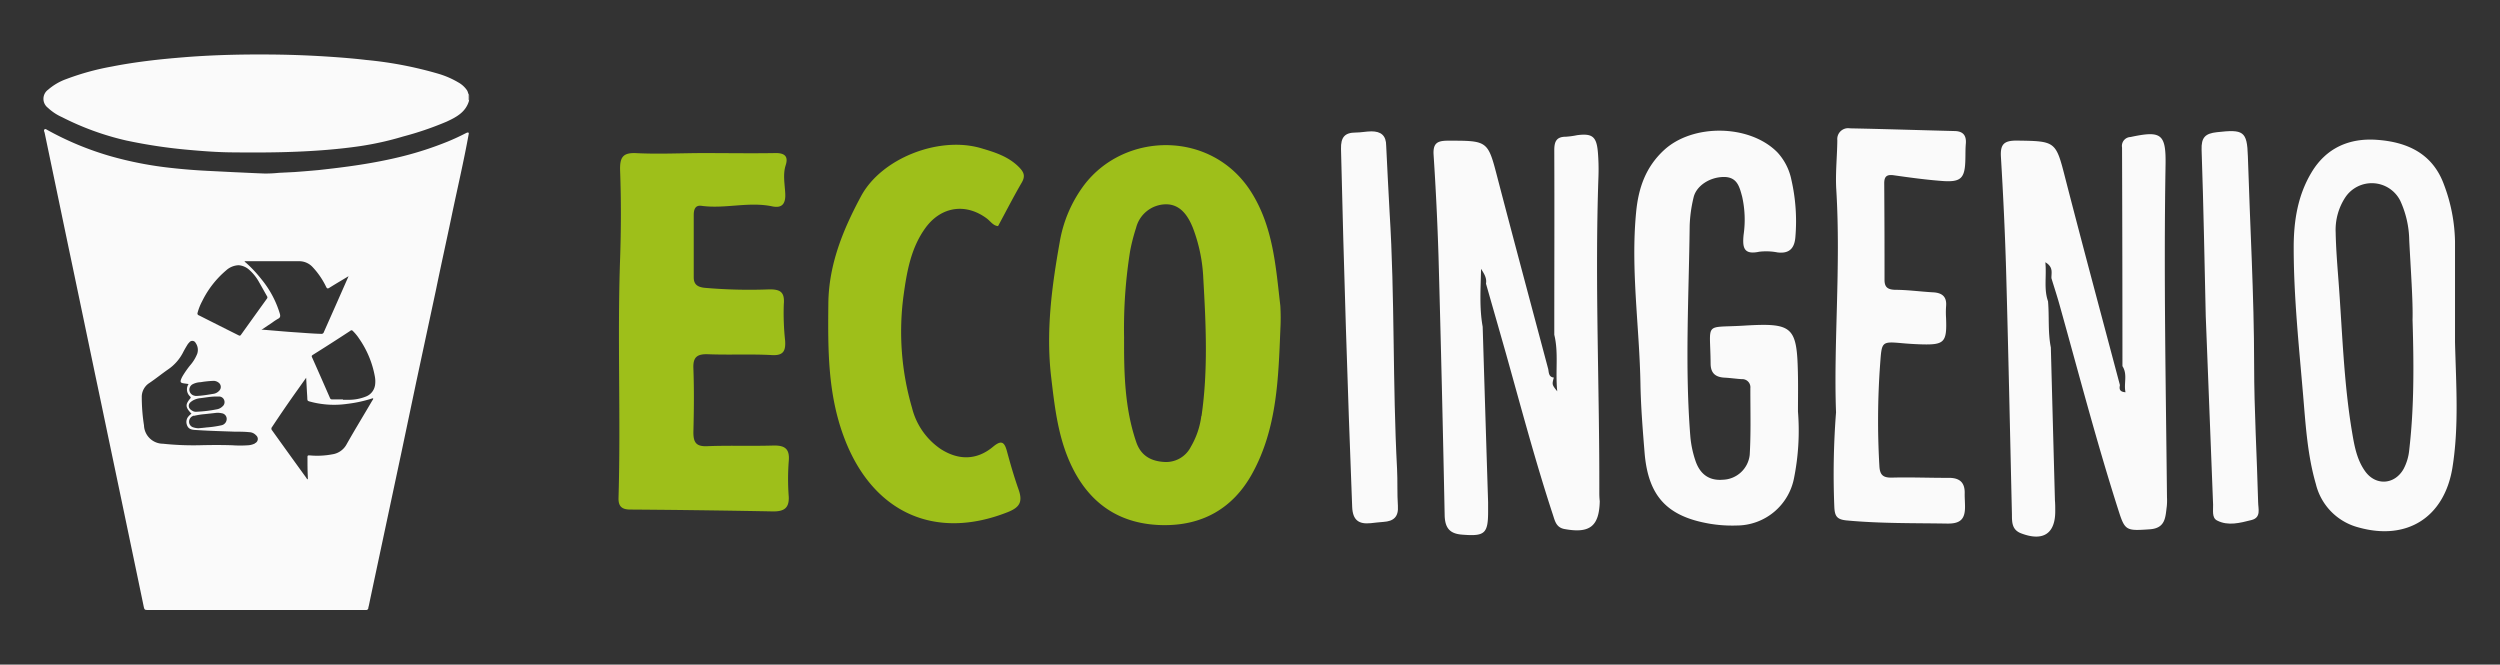 <svg id="Layer_1" data-name="Layer 1" xmlns="http://www.w3.org/2000/svg" viewBox="0 0 506.28 134.59"><rect x="0" y="0" width="506.28" height="134.59" fill="#333333" stroke="none"/><defs>
<style>.cls-1{fill:#fafafa;}.cls-2{fill:#9ebf1a;}</style>
</defs>
<g id="PXEkCR.tif">
<path class="cls-1" d="M95,20.34c-.65,2.37-2.59,3.39-4.59,4.31a64.61,64.61,0,0,1-8.8,3A61.7,61.7,0,0,1,73,29.58c-2.22.33-4.45.57-6.69.76-6.24.52-12.49.59-18.75.52-3.12,0-6.23-.23-9.34-.51a104.09,104.09,0,0,1-12.67-1.9,56,56,0,0,1-13-4.73A10.23,10.23,0,0,1,9.7,21.83a2.28,2.28,0,0,1,.05-3.67A11.56,11.56,0,0,1,13.46,16a51.87,51.87,0,0,1,9.17-2.52c2.66-.53,5.34-.92,8-1.24,2.31-.28,4.62-.48,6.93-.67,6.27-.49,12.56-.6,18.84-.51q5,.08,10.07.41c2.56.17,5.11.37,7.65.67a78.06,78.06,0,0,1,14.6,2.78,17.81,17.81,0,0,1,4.13,1.79,5.12,5.12,0,0,1,1.74,1.6c.16.26.19.57.34.84v.09a2.36,2.36,0,0,0,0,1Z"/><path class="cls-1" d="M95,20.25a1.22,1.22,0,0,1,0-1Z"/>
<path class="cls-1" d="M94.28,27c-1.17.6-2.37,1.16-3.59,1.66a68.37,68.37,0,0,1-9,2.95c-3.06.77-6.15,1.36-9.27,1.83-2.62.4-5.26.71-7.9,1-1.61.15-3.22.28-4.84.4L56.48,35a25.83,25.83,0,0,1-2.92.14c-2.05-.07-4.1-.18-6.15-.27l-5.56-.28q-3.56-.18-7.08-.57a73.59,73.59,0,0,1-12.66-2.47A61.42,61.42,0,0,1,9.64,26.35c-.19-.1-.41-.3-.61-.16s-.09.44,0,.66c1,4.79,2,9.58,3,14.37.86,4.11,1.71,8.22,2.58,12.33q2.34,11.17,4.67,22.34c.85,4,1.68,8,2.53,12.07q2.34,11.13,4.66,22.25,1.32,6.29,2.62,12.56c.16.74.19.76.95.76H73.75c.12,0,.24,0,.36,0a.43.43,0,0,0,.48-.37c0-.17.07-.35.11-.53.74-3.54,1.5-7.07,2.25-10.61L81.3,91.59c1-4.75,2-9.51,3-14.26q2-9.33,4-18.67c1-4.9,2.1-9.8,3.12-14.7,1.17-5.63,2.49-11.22,3.51-16.87v-.18C94.7,26.74,94.49,26.91,94.28,27ZM40,63.38A10.92,10.92,0,0,1,40.94,61a19.23,19.23,0,0,1,4.84-6.23,4,4,0,0,1,2.53-1.06,3.59,3.59,0,0,1,2.17.94,9.23,9.23,0,0,1,2,2.52c.54.93,1.06,1.88,1.59,2.81a.39.39,0,0,1,0,.48q-2.65,3.68-5.27,7.34c-.15.21-.26.21-.47.11q-4-2-8.05-4.05A.38.38,0,0,1,40,63.38ZM39,81.14a3.91,3.91,0,0,1,1.6-.51c1-.11,2-.32,3.08-.33h.67a1.1,1.1,0,0,1,1.06.76,1.11,1.11,0,0,1-.36,1.25,2.14,2.14,0,0,1-1.19.59,27,27,0,0,1-4,.48,1.44,1.44,0,0,1-.71-.09c-.45-.23-.89-.51-.92-1.06S38.63,81.39,39,81.14ZM38.35,79A1.26,1.26,0,0,1,39,77.82a3.69,3.69,0,0,1,1.63-.42,18.8,18.8,0,0,1,2.39-.26,1.68,1.68,0,0,1,1.24.34,1.08,1.08,0,0,1,.13,1.65,2,2,0,0,1-1.26.64c-1,.16-2,.34-3.07.4a1.8,1.8,0,0,1-.92-.11A1.27,1.27,0,0,1,38.35,79Zm.95,5.21a14.88,14.88,0,0,1,2.22-.35l2.09-.23a3.55,3.55,0,0,1,1.3.06,1.15,1.15,0,0,1,1,1.11,1.32,1.32,0,0,1-1,1.31,20.9,20.9,0,0,1-3.06.45c-.56.07-1.13.12-1.68.17a3.63,3.63,0,0,1-.94-.16,1.19,1.19,0,0,1-.94-1.16A1.28,1.28,0,0,1,39.3,84.17Zm12.33,5.59a3.48,3.48,0,0,1-1.33.37,22.44,22.44,0,0,1-3.28,0c-2.22-.07-4.44-.06-6.66,0A58.49,58.49,0,0,1,33,89.86a3.86,3.86,0,0,1-3.84-3.72,37.28,37.28,0,0,1-.45-5.68,3.33,3.33,0,0,1,1.48-2.86c1.32-.88,2.55-1.89,3.85-2.79a9.25,9.25,0,0,0,3-3.38c.26-.51.54-1,.84-1.49a2.73,2.73,0,0,1,.46-.6.75.75,0,0,1,1.28.11,2.44,2.44,0,0,1,.32,2.19A8.13,8.13,0,0,1,38.49,74,19.48,19.48,0,0,0,37,76.13a4.73,4.73,0,0,0-.33.68c-.2.53-.09.72.46.81l1.06.15a1.93,1.93,0,0,0,.28,2.49c.11.13.25.21.06.43-1,1.19-1,1.74.06,2.89l.18.19a3.8,3.8,0,0,0-.62.58,1.7,1.7,0,0,0-.34,1.56c.18.64.52,1.08,1.56,1.15,2.74.19,5.48.26,8.22.36,1,0,1.92,0,2.88.1a1.94,1.94,0,0,1,1.39.64A.94.94,0,0,1,51.63,89.76Zm1.31-23,2.23-1.5a11.53,11.53,0,0,1,1.13-.74c.47-.23.5-.54.38-1a20.06,20.06,0,0,0-3.73-7,26,26,0,0,0-3.17-3.38L49.53,53l.06-.1H50c3.5,0,7,0,10.49,0a3.68,3.68,0,0,1,2.83,1.2,15.85,15.85,0,0,1,2.73,4c.19.37.32.39.67.17,1.24-.78,2.51-1.52,3.87-2.34-.81,1.85-1.58,3.58-2.34,5.31q-1.33,3-2.66,6a.5.5,0,0,1-.56.37c-1.88-.05-3.74-.22-5.61-.34-2.07-.14-4.12-.34-6.19-.5ZM75.4,81.1c-1.75,3-3.54,5.91-5.23,8.91a3.91,3.91,0,0,1-2.9,2,16.29,16.29,0,0,1-4.57.21c-.34,0-.44,0-.43.39,0,1.35,0,2.7.07,4v.45c-.19,0-.24-.19-.31-.29Q58.57,92,55.09,87.14a.49.49,0,0,1,0-.66q2.51-3.8,5.14-7.49L62,76.5c.08,1.29.13,2.46.21,3.64s-.13,1,1.05,1.31a18.64,18.64,0,0,0,7.1.33,26.24,26.24,0,0,0,5-1.09.25.25,0,0,1,.22,0C75.59,80.87,75.47,81,75.4,81.1Zm.53-3a2.92,2.92,0,0,1-1.77,2.18,9.33,9.33,0,0,1-3.81.68c-.3,0-.6,0-.9,0v-.08H67.3a.43.43,0,0,1-.48-.29c-1.21-2.77-2.42-5.53-3.65-8.28-.1-.23,0-.31.14-.42Q67.13,69.5,70.94,67a.32.32,0,0,1,.49,0,9.56,9.56,0,0,1,1.31,1.59,19.5,19.5,0,0,1,3.17,7.64A5.35,5.35,0,0,1,75.93,78.14Z"/></g>
<path class="cls-2" d="M142.55,31c4.79,0,9.59.08,14.38,0,1.95-.05,2.77.63,2.18,2.46s-.19,3.79-.09,5.68-.44,3.11-2.64,2.65c-4.77-1-9.55.55-14.33-.11-1.33-.18-1.56.86-1.56,1.89q0,6.3,0,12.6c0,1.41.74,1.94,2.14,2.11a104.18,104.18,0,0,0,13.22.32c2.17,0,3.09.54,2.88,3A51.48,51.48,0,0,0,159,69c.11,1.9-.22,3.05-2.65,2.91-4.3-.24-8.62,0-12.93-.17-2.19-.08-3.11.52-3,2.87.16,4.31.11,8.62,0,12.93,0,2.06.55,2.91,2.79,2.82,4.4-.18,8.81,0,13.21-.13,2.37-.08,3.57.5,3.31,3.18a47.53,47.53,0,0,0,0,7.16c.11,2.3-.93,3-3.1,3q-14.5-.28-29-.38c-1.8,0-2.42-.75-2.37-2.38.47-16.14-.25-32.28.32-48.43.2-5.93.22-11.88,0-17.81-.08-2.68.49-3.73,3.41-3.55C133.52,31.24,138,31,142.55,31Z"/>
<path class="cls-2" d="M202.12,45.79c-1-.08-1.55-1-2.3-1.56-4.24-3.14-9.18-2.43-12.35,1.85-3,4.08-3.82,8.92-4.49,13.77a55,55,0,0,0,1.71,22.72,14.23,14.23,0,0,0,5.78,8.34c3.58,2.31,7.29,2.36,10.65-.45,1.75-1.46,2.32-.88,2.82,1,.7,2.59,1.45,5.17,2.34,7.69s.18,3.62-2.22,4.57c-14.84,5.86-27.44,0-33.12-15.12-3.34-8.87-3.28-17.93-3.19-27.13.08-7.95,3-15,6.63-21.75C178.54,32,190.19,27.53,198.64,30c2.75.81,5.48,1.64,7.63,3.76,1,1,1.47,1.79.66,3.19C205.24,39.85,203.72,42.83,202.12,45.79Z"/>
<path class="cls-2" d="M259.28,61.91c-.93-8-1.44-16-5.94-23.09-7.94-12.47-25.57-12.22-33.82-1.31A26.63,26.63,0,0,0,214.61,49c-1.62,9.06-2.82,18.16-1.73,27.41.74,6.29,1.44,12.57,4.32,18.35,3.73,7.48,9.8,11.4,18.11,11.58,8.05.17,14.31-3.29,18.23-10.35,5.1-9.17,5.35-19.39,5.76-29.52A41.32,41.32,0,0,0,259.28,61.91Zm-16,22.35a16.31,16.31,0,0,1-2.11,6.2,5.61,5.61,0,0,1-5.41,3.09c-2.73-.16-4.72-1.31-5.65-4-2.37-6.92-2.5-14.08-2.47-21.26a98.81,98.81,0,0,1,1.22-17.44,38.28,38.28,0,0,1,1.21-4.71,6.31,6.31,0,0,1,5.82-4.76c3.09-.14,4.71,2.29,5.72,4.86a32.47,32.47,0,0,1,2.07,10.08C244.21,65.62,244.67,75,243.32,84.26Z"/>
<path class="cls-1" d="M364.11,83.34a48.86,48.86,0,0,1-.79,13.44,11.84,11.84,0,0,1-11.58,9.64,27.49,27.49,0,0,1-5.44-.35c-8.71-1.47-12.52-5.59-13.25-14.37-.38-4.68-.76-9.37-.84-14.06-.21-11.57-2-23.1-.87-34.72.47-4.84,1.91-9.05,5.61-12.49,5.83-5.43,17.39-5.28,23,.43a11.59,11.59,0,0,1,2.83,5.56,37.75,37.75,0,0,1,.82,11.42c-.14,2.3-1.1,3.58-3.62,3.28a12,12,0,0,0-3.72-.14c-3.17.67-3.41-.87-3.16-3.43a21.31,21.31,0,0,0-.29-7.71c-.54-2-1-4-3.69-4-2.86,0-5.64,1.8-6.16,4.19a28,28,0,0,0-.78,5.68c-.16,14.25-1,28.51.14,42.75a21,21,0,0,0,1,4.76c.86,2.63,2.63,4.18,5.59,3.93a5.65,5.65,0,0,0,5.43-5.05c.26-4.49.12-9,.13-13.5a1.65,1.65,0,0,0-1.76-1.82c-1.15-.07-2.29-.24-3.44-.3-1.81-.09-2.83-.85-2.85-2.82-.06-8.66-1.48-7.22,6.64-7.71,10.15-.61,10.87.12,11.05,10.24C364.15,78.55,364.11,81,364.11,83.34Z"/>
<path class="cls-1" d="M371.82,83.51c-.52-13.91,1-29.51.05-45.12-.2-3.33.18-6.69.21-10a2.2,2.2,0,0,1,2.56-2.4c7.09.14,14.17.37,21.26.55,1.74.05,2.35,1,2.2,2.61-.09,1-.06,2.11-.09,3.16-.09,3.85-.88,4.64-4.83,4.33-3.24-.25-6.47-.69-9.7-1.15-1.4-.19-1.91.26-1.9,1.66q.07,9.76.06,19.54c0,1.47.64,1.94,2.11,2,2.57,0,5.14.37,7.72.51,1.89.1,2.83.92,2.63,2.89a17.69,17.69,0,0,0,0,2.3c.2,5-.33,5.5-5.23,5.34q-1.73-.06-3.45-.21c-4.44-.4-4.33-.39-4.67,4.21a158.26,158.26,0,0,0-.15,20.66c.1,1.85.79,2.38,2.6,2.33,3.83-.1,7.66.07,11.48.05,2.31,0,3.29,1.06,3.19,3.3,0,.86.07,1.73.07,2.59,0,2.42-.89,3.42-3.62,3.37-6.8-.11-13.6,0-20.39-.64-1.88-.19-2.35-.82-2.45-2.58A162.66,162.66,0,0,1,371.82,83.51Z"/>
<path class="cls-1" d="M281.41,43c1.08,17.3.59,34.64,1.51,51.94.13,2.49,0,5,.17,7.47.17,2.25-.86,3.15-2.92,3.28-.86.05-1.72.18-2.58.26-2.45.25-3.66-.63-3.76-3.32q-1.41-36.21-2.26-72.44c-.06-2.38.73-3.35,3-3.35,1.05,0,2.1-.23,3.15-.24,1.93,0,3,.82,3,2.92C280.91,34,281.19,38.53,281.41,43Z"/>
<path class="cls-1" d="M446.69,64c-.23-9.9-.43-21.78-.84-33.66-.08-2.5.72-3.31,3.11-3.57,5.32-.6,6.11-.25,6.26,4.86.43,14.07,1.26,28.12,1.27,42.2,0,9.28.57,18.56.81,27.85,0,1.31.67,3.12-1.33,3.63-2.31.58-4.76,1.26-7,.09-1.08-.55-.75-2.07-.79-3.21C447.69,90.15,447.23,78.09,446.69,64Z"/>
<path class="cls-1" d="M323.88,99.77c.06-21.26-.92-42.52-.18-63.79a42.49,42.49,0,0,0-.11-5.17c-.27-3.17-1.14-3.84-4.23-3.43a16.27,16.27,0,0,1-2.27.31c-1.92,0-2.33,1-2.33,2.75.05,12.45,0,24.9,0,37.35.9,3.67.19,7.37.6,11.46-1.08-1.36-1.08-1.36-.69-2.79-1.08-.11-1-1.06-1.14-1.73C310.11,61.88,306.65,49,303.3,36.17c-2-7.71-1.92-7.68-10.05-7.68-2.15,0-3.08.47-2.93,2.87q.68,10.32,1,20.65.72,26.13,1.24,52.27c.05,2.63,1,3.83,3.64,4,4.49.35,5.17-.21,5.16-4.79,0-.57,0-1.15,0-1.72q-.56-17.8-1.1-35.6c-.7-3.88-.4-7.79-.33-11.73.58.94,1.21,1.83,1,3,1.33,4.66,2.67,9.31,4,14,3.09,11,6,22,9.55,32.8.41,1.22.64,2.59,2.37,2.9,5.11.93,7-.55,7.12-5.64C323.9,100.92,323.88,100.35,323.88,99.77Z"/>
<path class="cls-1" d="M438.84,100.72c-.23-22.43-.67-44.86-.29-67.3.11-6.36-.87-7-7.1-5.67a1.8,1.8,0,0,0-1.71,2.11q.08,22.14.08,44.29c1.09,1.69.23,3.49.62,5.29-1.28-.1-1.27-.73-1.13-1.45-3.68-13.88-7.42-27.74-11-41.64-2-7.83-1.92-7.76-9.95-7.88-2.59,0-3.29.81-3.15,3.29.46,7.66.83,15.32,1.05,23,.46,16.48.8,33,1.18,49.44,0,1.56,0,3.09,1.84,3.8,4.48,1.72,7,.08,6.93-4.64,0-.67,0-1.34-.06-2q-.42-15.52-.83-31c-.62-3.08-.3-6.23-.57-9.34h0c-.88-2.5-.27-5-.54-7.91,1.69,1,1.19,2.18,1.23,3.23.54,1.78,1.13,3.55,1.63,5.35,3.92,14,7.59,28.11,12.05,42,1.22,3.8,1.59,3.82,6.23,3.5,3.23-.22,3.16-2.48,3.45-4.64A12.46,12.46,0,0,0,438.84,100.72Z"/>
<path class="cls-1" d="M497.17,69.32c0-6.79,0-13.59,0-20.39a34.14,34.14,0,0,0-2.22-11.5c-2.33-6.45-7.61-8.71-13.71-9.12-5.42-.36-10.11,1.58-13.12,6.59-2.82,4.7-3.61,9.85-3.62,15.17,0,10.07,1.07,20.07,1.92,30.09.51,6,.87,12,2.57,17.86a12,12,0,0,0,8.64,8.79c9.78,2.74,17.32-2,19-12C498,86.39,497.38,77.83,497.17,69.32ZM487.9,91.11a10.28,10.28,0,0,1-1.13,3.83c-1.78,3.21-5.62,3.5-7.77.54-1.68-2.31-2.19-5.07-2.65-7.81-1.75-10.31-2-20.75-2.8-31.14-.24-3.15-.49-6.3-.55-9.45A12,12,0,0,1,474.93,40a6.45,6.45,0,0,1,11.14.63,19.82,19.82,0,0,1,1.83,8.06c.32,6.21.78,12.42.67,16.09C488.89,75.27,488.81,83.2,487.9,91.11Z"/>
</svg>